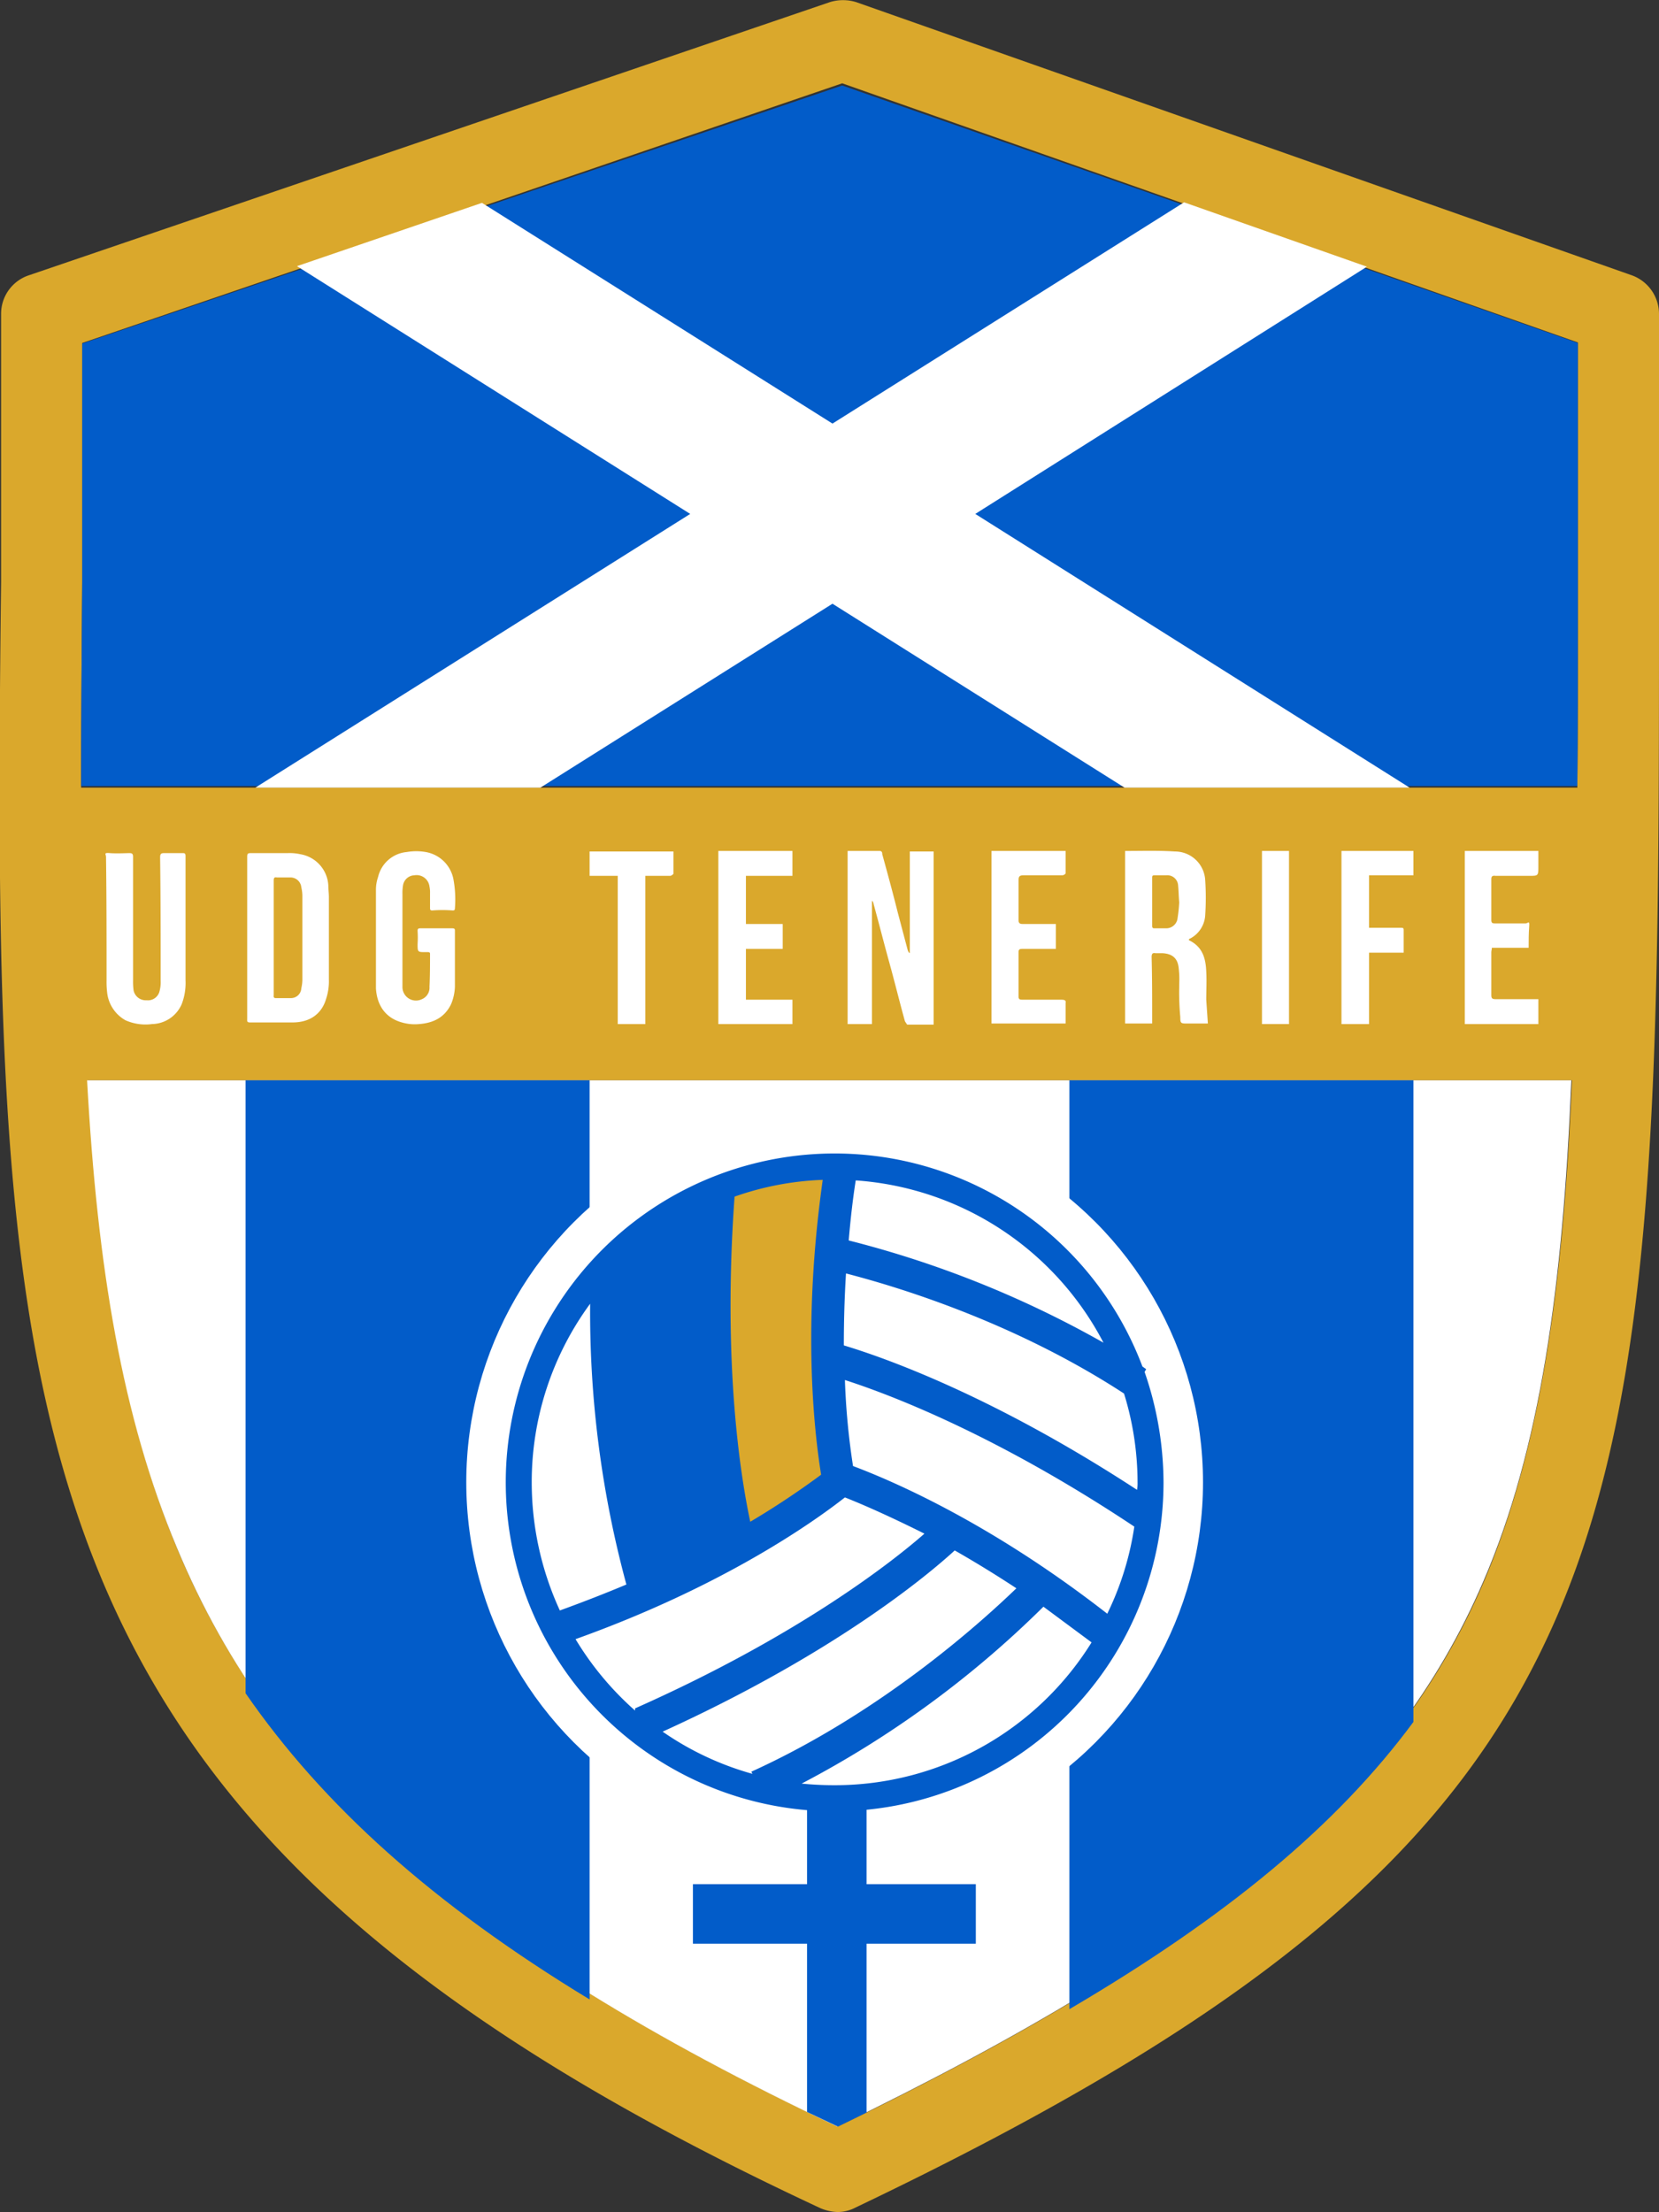 <svg xmlns="http://www.w3.org/2000/svg" viewBox="0 0 306.7 408.9"><rect x="0" y="0" width="306.7" height="408.9" fill="#333333" stroke="none"/><title>1Recurso 1</title><g id="Capa_2" data-name="Capa 2"><g id="Capa_1-2" data-name="Capa 1"><path d="M306.7,113.6V58a7.6,7.6,0,0,0-5-7.1L158.3.4a8.2,8.2,0,0,0-4.9,0L5.3,50.9A7.5,7.5,0,0,0,.2,58v49.5c-1,84.7-.2,139.4,18.6,184.4C38.6,339.2,78.3,374,151.7,408.2a8.8,8.8,0,0,0,3.2.7,7.2,7.2,0,0,0,3.2-.8c75-35.8,111.4-66.6,129.9-109.7S306.7,198.7,306.7,113.6Zm-291.5-6V63.4l140.5-48,136,47.9v50.3c0,11.2,0,21.8-.1,32H15C15,133.7,15.1,121,15.2,107.6ZM274.3,292.4c-16.7,38.8-50.3,67.2-119.4,100.7-34.4-16.3-60.6-32.5-80-49.5s-33-35.4-42.2-57.5c-10-24.1-14.6-51.8-16.5-86.4H290.6C289,237.9,284.8,267.8,274.3,292.4Z" style="fill:#daa82c"/><path d="M55.5,157.9a9,9,0,0,0-2.3-.2H46.4c-.6,0-.7.1-.7.7v29.9c0,.4-.1.7.5.7h7.9c3.2,0,5.4-1.6,6.2-4.4a10.2,10.2,0,0,0,.5-3.5V165.8c0-.7-.1-1.4-.1-2.1A6.2,6.2,0,0,0,55.5,157.9Zm.4,23.3a7.7,7.7,0,0,1-.2,1.5,1.9,1.9,0,0,1-1.9,1.8H51c-.5,0-.4-.3-.4-.6V162.8c0-.5.1-.7.6-.6h2.5a2,2,0,0,1,2,1.8,7.7,7.7,0,0,1,.2,1.5Z" style="fill:#fff"/><path d="M83.6,171.6H77.7c-.4,0-.5.1-.5.5a19.2,19.2,0,0,1,0,2.4c0,1.5,0,1.5,1.5,1.5h.4c.3,0,.4.1.4.3,0,2.1,0,4.1-.1,6.1a2.3,2.3,0,0,1-1.4,2.3,2.5,2.5,0,0,1-3.6-2.3V165.3a8.6,8.6,0,0,1,.1-1.6,2.2,2.2,0,0,1,2.1-1.9,2.4,2.4,0,0,1,2.8,2.1,4.9,4.9,0,0,1,.1,1.2v2.7c0,.3,0,.5.4.5a24.1,24.1,0,0,1,3.8,0c.3,0,.4-.1.4-.4a20.4,20.4,0,0,0-.3-5.5,6.3,6.3,0,0,0-5.1-4.9,10.3,10.3,0,0,0-3.5,0,6,6,0,0,0-5.3,4.6,7.3,7.3,0,0,0-.4,2.5v18.1c.2,3.3,1.9,5.5,4.8,6.3a8.5,8.5,0,0,0,3.2.3c2.6-.2,4.7-1.2,5.9-3.7a9.2,9.2,0,0,0,.7-3.2V172C84.1,171.7,84,171.6,83.6,171.6Z" style="fill:#fff"/><path d="M33.8,157.7H30.4c-.6,0-.8.1-.8.8.1,7.6.1,15.2.1,22.8a6.2,6.2,0,0,1-.2,1.9,2.2,2.2,0,0,1-2.4,1.7,2.3,2.3,0,0,1-2.4-1.8,12.1,12.1,0,0,1-.1-1.9V158.4c0-.6-.2-.7-.7-.7s-2.4.1-3.6,0-.7.2-.7.7c.1,7.6.1,15.2.1,22.8a16.2,16.2,0,0,0,.1,2.2,6.7,6.7,0,0,0,3.4,5.2,9.1,9.1,0,0,0,4.9.7,6.1,6.1,0,0,0,5.5-3.7,11,11,0,0,0,.7-4.4V158.3C34.3,157.8,34.2,157.7,33.8,157.7Z" style="fill:#fff"/><path d="M168.2,176.2c-.3-.2-.3-.4-.4-.6l-1.8-6.8c-.9-3.6-1.9-7.3-2.9-10.9,0-.2,0-.6-.5-.6h-5.9v32h4.5V166.5a.9.9,0,0,1,.3.6c1,3.6,1.9,7.2,2.9,10.8s1.9,7.3,2.9,10.9l.4.6h4.9v-32h-4.4Z" style="fill:#fff"/><path d="M137.9,175.4h6.8v-4.6h-6.8v-8.9h8.6v-4.6H132.8v32h13.7v-4.5h-8.6Z" style="fill:#fff"/><path d="M196.3,184.8H189c-.5,0-.7-.1-.7-.6V176c0-.5.2-.6.7-.6h6.2v-4.6H189c-.5,0-.7-.2-.7-.7v-7.4c0-.7.2-.9.9-.9h7.2c.2,0,.6-.2.6-.4v-4.1H183.3v31.9H197v-3.8C197.1,185,196.9,184.8,196.3,184.8Z" style="fill:#fff"/><path d="M109,157.4v4.5h5.2v27.4h5.1V161.9h4.6c.2,0,.6-.3.6-.4v-4.1Z" style="fill:#fff"/><path d="M223,179.6c-.1-2.5-.7-4.6-3.2-5.8v-.2a5.2,5.2,0,0,0,3-4.3,49.9,49.9,0,0,0,0-6.7,5.6,5.6,0,0,0-5.6-5.2c-3-.2-6.1-.1-9.1-.1H208v31.9h5v-1.2c0-3.7,0-7.4-.1-11.1,0-.6.2-.8.7-.7h1.3c1.8.1,2.8.9,3,2.7s.1,2.4.1,3.7a48.7,48.7,0,0,0,.2,5.4c0,1.2.1,1.2,1.4,1.2h3.7l-.3-4.4C223,183.1,223.1,181.3,223,179.6Zm-5.3-9.9a2.1,2.1,0,0,1-2.1,1.9h-2.2c-.3,0-.4-.1-.4-.5v-8.9c0-.3.1-.4.4-.4h2.2a2,2,0,0,1,2.2,1.9c.1,1,.1,2,.2,3.1A26.6,26.6,0,0,1,217.7,169.7Z" style="fill:#fff"/><path d="M276.5,161.9h6.2c1.7,0,1.7,0,1.7-1.8v-2.8H270.8v32h13.6v-4.6h-7.9c-.7,0-.8-.2-.8-.8v-7.9c0-.2.1-.5.1-.8h6.8c0-1.3,0-2.6.1-3.9s-.2-.6-.7-.6h-5.6c-.5,0-.7-.1-.7-.6v-7.6C275.7,162,275.9,161.8,276.5,161.9Z" style="fill:#fff"/><path d="M248,189.3h5.1V176.1h6.4v-4.2c0-.4-.2-.4-.5-.4h-5.9v-9.7h8.2v-4.5H248Z" style="fill:#fff"/><path d="M233.3,189.3h5v-32h-5Z" style="fill:#fff"/><path d="M274.2,292.4c-16.7,38.8-50.3,67.2-119.4,100.7-34.4-16.3-60.6-32.5-80-49.5s-32.9-35.4-42.1-57.5C22.6,262,18,234.3,16.1,199.7H290.5C288.9,237.9,284.8,267.8,274.2,292.4Z" style="fill:#fff"/><path d="M15.2,107.5v-44L155.7,15.8l136,47.6v50.1c0,11.1,0,21.7-.1,31.8H15C15,133.4,15.1,120.8,15.2,107.5Z" style="fill:#025cc9"/><polygon points="180.3 95 252.7 49.3 218.9 37.4 153.9 78.3 89.1 37.5 54.9 49.2 127.6 95 47.2 145.6 99.9 145.6 153.9 111.6 207.9 145.6 260.6 145.6 180.3 95" style="fill:#fff"/><path d="M45.4,199.7V313C59.7,333.7,80,352,109,369.6V199.7Z" style="fill:#025cc9"/><path d="M261.3,318.3V199.7H197.7V371.4C226.8,354.3,247.1,337.5,261.3,318.3Z" style="fill:#025cc9"/><circle cx="154.3" cy="274" r="68.1" style="fill:#fff"/><path d="M211.6,253.6l.3-.5-.7-.5a60.8,60.8,0,1,0,3.9,21.4A62.9,62.9,0,0,0,211.6,253.6Zm-53.4-35.4a56,56,0,0,1,45.8,30,190.1,190.1,0,0,0-47.1-18.9C157.2,225.8,157.6,222,158.2,218.2ZM98.3,274a55.7,55.7,0,0,1,10.8-33,192.5,192.5,0,0,0,6.7,51.9q-5.7,2.4-12.3,4.8A56.7,56.7,0,0,1,98.3,274Zm8.1,29c27.1-9.7,43.8-21.5,49.8-26.2,3.3,1.3,8.3,3.5,14.7,6.7-5.7,5-23.1,18.8-53.5,32.3v.4A56.4,56.4,0,0,1,106.4,303Zm16.1,17.1c33.2-15.1,50.4-30.2,54-33.5,3.5,2,7.3,4.3,11.4,7-5.3,5.1-24.1,22.6-49,33.9l.2.4A55,55,0,0,1,122.5,320.1Zm31.8,9.9a60.8,60.8,0,0,1-6.1-.3A186.1,186.1,0,0,0,192.9,297l8.9,6.6A55.9,55.9,0,0,1,154.3,330Zm50.4-31.7c-21.3-16.6-39.3-24.4-47-27.3a132.1,132.1,0,0,1-1.5-15.9c8.4,2.7,28.1,10.2,53.5,27.1A54.9,54.9,0,0,1,204.7,298.3Zm5.5-22.9c-26.8-17.5-46.9-24.5-54.2-26.7,0-4,.1-8.5.4-13.3,9.3,2.4,31,8.9,51.4,22.2a55.7,55.7,0,0,1,2.5,16.4A6.6,6.6,0,0,1,210.2,275.4Z" style="fill:#025cc9"/><path d="M151.8,272.6a153.2,153.2,0,0,1-13.1,8.7c-1.9-8.9-5.1-29.7-2.9-60.1a54.8,54.8,0,0,1,16.3-3.1C148.3,245,150.5,264.5,151.8,272.6Z" style="fill:#daa82c"/><polygon points="180.4 348.3 160.2 348.3 160.2 333.3 149.2 333.3 149.2 348.3 128.1 348.3 128.1 359.3 149.2 359.3 149.2 390.4 154.9 393.1 160.2 390.5 160.2 359.3 180.4 359.3 180.4 348.3" style="fill:#025cc9"/></g></g></svg>